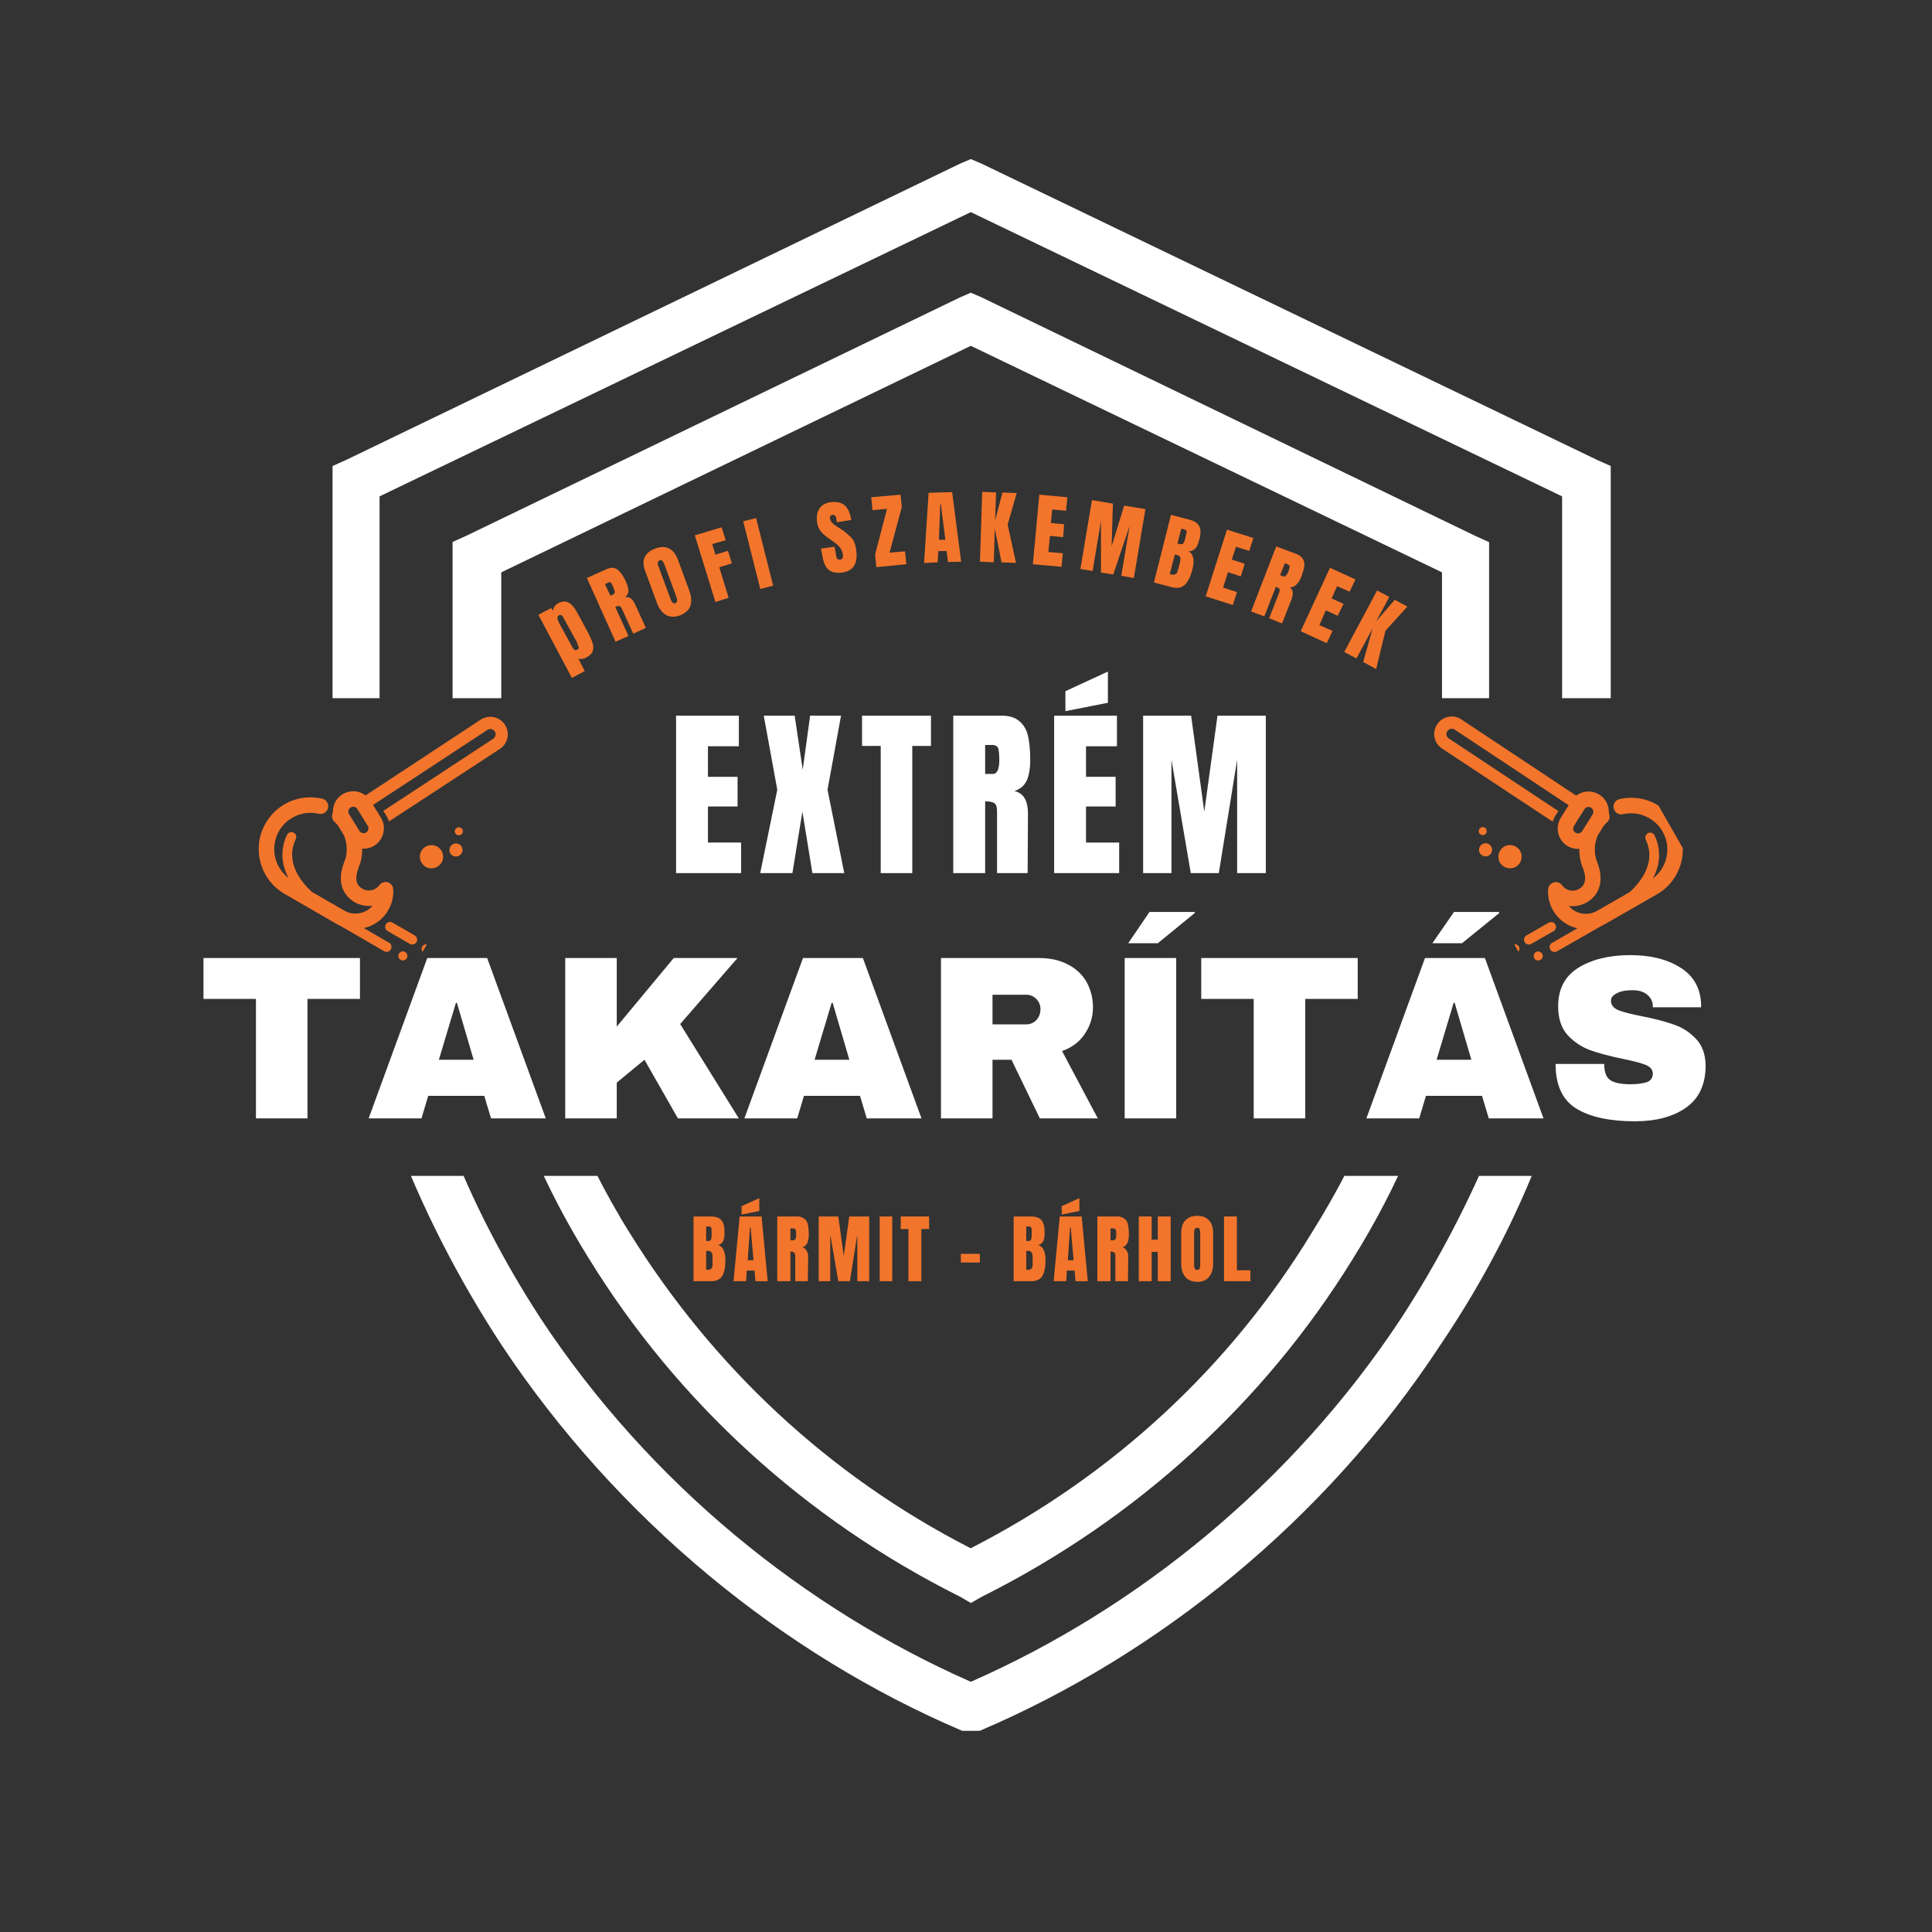 <svg xmlns="http://www.w3.org/2000/svg" xmlns:xlink="http://www.w3.org/1999/xlink" width="125" zoomAndPan="magnify" viewBox="0 0 93.75 93.75" height="125" preserveAspectRatio="xMidYMid meet"><rect x="0" y="0" width="93.75" height="93.75" fill="#333333" stroke="none"/><defs><g></g><clipPath id="13dee435fb"><path d="M 0.312 2 L 4 2 L 4 11 L 0.312 11 Z M 0.312 2 " clip-rule="nonzero"></path></clipPath><clipPath id="b7978ba4a1"><path d="M 19 0.312 L 23 0.312 L 23 11 L 19 11 Z M 19 0.312 " clip-rule="nonzero"></path></clipPath><clipPath id="61d036f3ee"><rect x="0" width="31" y="0" height="14"></rect></clipPath><clipPath id="23ae246ae4"><path d="M 5 57.059 L 89 57.059 L 89 83.988 L 5 83.988 Z M 5 57.059 " clip-rule="nonzero"></path></clipPath><clipPath id="2157b206d5"><path d="M 0.574 2 L 9 2 L 9 11 L 0.574 11 Z M 0.574 2 " clip-rule="nonzero"></path></clipPath><clipPath id="b3b072745f"><path d="M 45 0.043 L 49 0.043 L 49 11 L 45 11 Z M 45 0.043 " clip-rule="nonzero"></path></clipPath><clipPath id="6de0ee6779"><path d="M 57 0.043 L 66 0.043 L 66 11 L 57 11 Z M 57 0.043 " clip-rule="nonzero"></path></clipPath><clipPath id="fbf704dd30"><rect x="0" width="75" y="0" height="13"></rect></clipPath><clipPath id="84cbc8d7e6"><path d="M 0.27 2 L 3 2 L 3 6 L 0.27 6 Z M 0.27 2 " clip-rule="nonzero"></path></clipPath><clipPath id="203aa364d9"><rect x="0" width="29" y="0" height="7"></rect></clipPath><clipPath id="85a032d79b"><path d="M 0.723 7.699 L 93.473 7.699 L 93.473 33.879 L 0.723 33.879 Z M 0.723 7.699 " clip-rule="nonzero"></path></clipPath><clipPath id="ee7748f01d"><rect x="0" width="45" y="0" height="12"></rect></clipPath><clipPath id="3e762304ef"><path d="M 20 41 L 22 41 L 22 43 L 20 43 Z M 20 41 " clip-rule="nonzero"></path></clipPath><clipPath id="cc4592812e"><path d="M 17.969 31.148 L 26.387 36.016 L 20.023 47.023 L 11.605 42.156 Z M 17.969 31.148 " clip-rule="nonzero"></path></clipPath><clipPath id="d64e3a8351"><path d="M 17.969 31.148 L 26.387 36.016 L 20.023 47.023 L 11.605 42.156 Z M 17.969 31.148 " clip-rule="nonzero"></path></clipPath><clipPath id="d149412bd6"><path d="M 21 40 L 23 40 L 23 42 L 21 42 Z M 21 40 " clip-rule="nonzero"></path></clipPath><clipPath id="0d1f5ef7de"><path d="M 17.969 31.148 L 26.387 36.016 L 20.023 47.023 L 11.605 42.156 Z M 17.969 31.148 " clip-rule="nonzero"></path></clipPath><clipPath id="6c9b5851bc"><path d="M 17.969 31.148 L 26.387 36.016 L 20.023 47.023 L 11.605 42.156 Z M 17.969 31.148 " clip-rule="nonzero"></path></clipPath><clipPath id="a9e7309bf8"><path d="M 22 40 L 23 40 L 23 41 L 22 41 Z M 22 40 " clip-rule="nonzero"></path></clipPath><clipPath id="c5ae4366f7"><path d="M 17.969 31.148 L 26.387 36.016 L 20.023 47.023 L 11.605 42.156 Z M 17.969 31.148 " clip-rule="nonzero"></path></clipPath><clipPath id="aba4973acc"><path d="M 17.969 31.148 L 26.387 36.016 L 20.023 47.023 L 11.605 42.156 Z M 17.969 31.148 " clip-rule="nonzero"></path></clipPath><clipPath id="a8e0efba09"><path d="M 12 34 L 25 34 L 25 47 L 12 47 Z M 12 34 " clip-rule="nonzero"></path></clipPath><clipPath id="3784a172c6"><path d="M 17.969 31.148 L 26.387 36.016 L 20.023 47.023 L 11.605 42.156 Z M 17.969 31.148 " clip-rule="nonzero"></path></clipPath><clipPath id="ee4c9a8ed2"><path d="M 17.969 31.148 L 26.387 36.016 L 20.023 47.023 L 11.605 42.156 Z M 17.969 31.148 " clip-rule="nonzero"></path></clipPath><clipPath id="e388a2c6aa"><path d="M 18 44 L 21 44 L 21 46 L 18 46 Z M 18 44 " clip-rule="nonzero"></path></clipPath><clipPath id="a429039be8"><path d="M 17.969 31.148 L 26.387 36.016 L 20.023 47.023 L 11.605 42.156 Z M 17.969 31.148 " clip-rule="nonzero"></path></clipPath><clipPath id="c9f7e20194"><path d="M 17.969 31.148 L 26.387 36.016 L 20.023 47.023 L 11.605 42.156 Z M 17.969 31.148 " clip-rule="nonzero"></path></clipPath><clipPath id="c22c2a8fb7"><path d="M 19 46 L 20 46 L 20 47 L 19 47 Z M 19 46 " clip-rule="nonzero"></path></clipPath><clipPath id="4a7feb5347"><path d="M 17.969 31.148 L 26.387 36.016 L 20.023 47.023 L 11.605 42.156 Z M 17.969 31.148 " clip-rule="nonzero"></path></clipPath><clipPath id="a390bebcaa"><path d="M 17.969 31.148 L 26.387 36.016 L 20.023 47.023 L 11.605 42.156 Z M 17.969 31.148 " clip-rule="nonzero"></path></clipPath><clipPath id="b8cc6fe57b"><path d="M 20 45 L 21 45 L 21 47 L 20 47 Z M 20 45 " clip-rule="nonzero"></path></clipPath><clipPath id="c1297de6c9"><path d="M 17.969 31.148 L 26.387 36.016 L 20.023 47.023 L 11.605 42.156 Z M 17.969 31.148 " clip-rule="nonzero"></path></clipPath><clipPath id="5a178f9930"><path d="M 17.969 31.148 L 26.387 36.016 L 20.023 47.023 L 11.605 42.156 Z M 17.969 31.148 " clip-rule="nonzero"></path></clipPath><clipPath id="a72a1186d7"><path d="M 67 31 L 83 31 L 83 48 L 67 48 Z M 67 31 " clip-rule="nonzero"></path></clipPath><clipPath id="7fc34d8df5"><path d="M 67.582 36.141 L 76.023 31.309 L 82.34 42.344 L 73.902 47.176 Z M 67.582 36.141 " clip-rule="nonzero"></path></clipPath><clipPath id="60d7065402"><path d="M 5 10 L 7 10 L 7 12 L 5 12 Z M 5 10 " clip-rule="nonzero"></path></clipPath><clipPath id="01358360ee"><path d="M 0.582 5.141 L 9.023 0.309 L 15.34 11.344 L 6.902 16.176 Z M 0.582 5.141 " clip-rule="nonzero"></path></clipPath><clipPath id="747f63ff0a"><path d="M 9.285 0.156 L 0.848 4.988 L 7.164 16.023 L 15.605 11.191 Z M 9.285 0.156 " clip-rule="nonzero"></path></clipPath><clipPath id="47070787ed"><path d="M 4 9 L 6 9 L 6 11 L 4 11 Z M 4 9 " clip-rule="nonzero"></path></clipPath><clipPath id="9666349e86"><path d="M 0.582 5.141 L 9.023 0.309 L 15.34 11.344 L 6.902 16.176 Z M 0.582 5.141 " clip-rule="nonzero"></path></clipPath><clipPath id="50f71c738b"><path d="M 9.285 0.156 L 0.848 4.988 L 7.164 16.023 L 15.605 11.191 Z M 9.285 0.156 " clip-rule="nonzero"></path></clipPath><clipPath id="fb5b2ade58"><path d="M 4 9 L 6 9 L 6 10 L 4 10 Z M 4 9 " clip-rule="nonzero"></path></clipPath><clipPath id="2b9f7635c4"><path d="M 0.582 5.141 L 9.023 0.309 L 15.34 11.344 L 6.902 16.176 Z M 0.582 5.141 " clip-rule="nonzero"></path></clipPath><clipPath id="7082289793"><path d="M 9.285 0.156 L 0.848 4.988 L 7.164 16.023 L 15.605 11.191 Z M 9.285 0.156 " clip-rule="nonzero"></path></clipPath><clipPath id="94a5473bb0"><path d="M 2 3 L 15 3 L 15 16 L 2 16 Z M 2 3 " clip-rule="nonzero"></path></clipPath><clipPath id="a8716539da"><path d="M 0.582 5.141 L 9.023 0.309 L 15.34 11.344 L 6.902 16.176 Z M 0.582 5.141 " clip-rule="nonzero"></path></clipPath><clipPath id="510c8bb892"><path d="M 9.285 0.156 L 0.848 4.988 L 7.164 16.023 L 15.605 11.191 Z M 9.285 0.156 " clip-rule="nonzero"></path></clipPath><clipPath id="b830f302db"><path d="M 6 13 L 9 13 L 9 15 L 6 15 Z M 6 13 " clip-rule="nonzero"></path></clipPath><clipPath id="0c4b7d7426"><path d="M 0.582 5.141 L 9.023 0.309 L 15.34 11.344 L 6.902 16.176 Z M 0.582 5.141 " clip-rule="nonzero"></path></clipPath><clipPath id="b2c6d43682"><path d="M 9.285 0.156 L 0.848 4.988 L 7.164 16.023 L 15.605 11.191 Z M 9.285 0.156 " clip-rule="nonzero"></path></clipPath><clipPath id="191dda6c46"><path d="M 7 15 L 8 15 L 8 16 L 7 16 Z M 7 15 " clip-rule="nonzero"></path></clipPath><clipPath id="8f4e48470e"><path d="M 0.582 5.141 L 9.023 0.309 L 15.34 11.344 L 6.902 16.176 Z M 0.582 5.141 " clip-rule="nonzero"></path></clipPath><clipPath id="7b817dd823"><path d="M 9.285 0.156 L 0.848 4.988 L 7.164 16.023 L 15.605 11.191 Z M 9.285 0.156 " clip-rule="nonzero"></path></clipPath><clipPath id="655e7d043b"><path d="M 6 14 L 7 14 L 7 16 L 6 16 Z M 6 14 " clip-rule="nonzero"></path></clipPath><clipPath id="252faa1d3c"><path d="M 0.582 5.141 L 9.023 0.309 L 15.34 11.344 L 6.902 16.176 Z M 0.582 5.141 " clip-rule="nonzero"></path></clipPath><clipPath id="64af92a08a"><path d="M 9.285 0.156 L 0.848 4.988 L 7.164 16.023 L 15.605 11.191 Z M 9.285 0.156 " clip-rule="nonzero"></path></clipPath><clipPath id="ed466b6fe4"><rect x="0" width="16" y="0" height="17"></rect></clipPath></defs><g transform="matrix(1, 0, 0, 1, 32, 32)"><g clip-path="url(#61d036f3ee)"><g clip-path="url(#13dee435fb)"><g fill="#ffffff" fill-opacity="1"><g transform="translate(0.462, 10.368)"><g><path d="M 0.344 0 L 0.344 -7.641 L 3.391 -7.641 L 3.391 -6.156 L 1.891 -6.156 L 1.891 -4.672 L 3.328 -4.672 L 3.328 -3.234 L 1.891 -3.234 L 1.891 -1.484 L 3.5 -1.484 L 3.5 0 Z M 0.344 0 "></path></g></g></g></g><g fill="#ffffff" fill-opacity="1"><g transform="translate(4.78, 10.368)"><g><path d="M 0.109 0 L 0.938 -4.047 L 0.281 -7.641 L 1.781 -7.641 L 2.172 -5.016 L 2.531 -7.641 L 4.031 -7.641 L 3.375 -4.047 L 4.188 0 L 2.641 0 L 2.156 -2.984 L 1.672 0 Z M 0.109 0 "></path></g></g></g><g fill="#ffffff" fill-opacity="1"><g transform="translate(9.737, 10.368)"><g><path d="M 1 0 L 1 -6.172 L 0.094 -6.172 L 0.094 -7.641 L 3.438 -7.641 L 3.438 -6.172 L 2.531 -6.172 L 2.531 0 Z M 1 0 "></path></g></g></g><g fill="#ffffff" fill-opacity="1"><g transform="translate(13.913, 10.368)"><g><path d="M 0.344 -7.641 L 2.688 -7.641 C 3.062 -7.641 3.348 -7.551 3.547 -7.375 C 3.754 -7.207 3.895 -6.973 3.969 -6.672 C 4.039 -6.367 4.078 -5.977 4.078 -5.5 C 4.078 -5.07 4.02 -4.734 3.906 -4.484 C 3.789 -4.242 3.594 -4.078 3.312 -3.984 C 3.539 -3.93 3.707 -3.812 3.812 -3.625 C 3.914 -3.445 3.969 -3.203 3.969 -2.891 L 3.953 0 L 2.469 0 L 2.469 -2.984 C 2.469 -3.203 2.426 -3.336 2.344 -3.391 C 2.258 -3.453 2.109 -3.484 1.891 -3.484 L 1.891 0 L 0.344 0 Z M 2.266 -4.812 C 2.473 -4.812 2.578 -5.039 2.578 -5.5 C 2.578 -5.707 2.566 -5.859 2.547 -5.953 C 2.535 -6.055 2.504 -6.125 2.453 -6.156 C 2.398 -6.195 2.332 -6.219 2.25 -6.219 L 1.891 -6.219 L 1.891 -4.812 Z M 2.266 -4.812 "></path></g></g></g><g clip-path="url(#b7978ba4a1)"><g fill="#ffffff" fill-opacity="1"><g transform="translate(18.808, 10.368)"><g><path d="M 0.344 0 L 0.344 -7.641 L 3.391 -7.641 L 3.391 -6.156 L 1.891 -6.156 L 1.891 -4.672 L 3.328 -4.672 L 3.328 -3.234 L 1.891 -3.234 L 1.891 -1.484 L 3.5 -1.484 L 3.5 0 Z M 0.891 -7.859 L 0.891 -8.828 L 2.953 -9.781 L 2.953 -8.266 Z M 0.891 -7.859 "></path></g></g></g></g><g fill="#ffffff" fill-opacity="1"><g transform="translate(23.126, 10.368)"><g><path d="M 0.344 0 L 0.344 -7.641 L 2.672 -7.641 L 3.312 -2.984 L 3.953 -7.641 L 6.297 -7.641 L 6.297 0 L 4.906 0 L 4.906 -5.5 L 4.016 0 L 2.656 0 L 1.719 -5.5 L 1.719 0 Z M 0.344 0 "></path></g></g></g></g></g><g clip-path="url(#23ae246ae4)"><path fill="#ffffff" d="M 73.141 53.516 L 66.871 53.516 C 65.988 55.727 64.883 57.863 63.625 59.863 C 59.715 66.277 54.039 71.586 47.102 75.129 C 40.172 71.586 34.566 66.277 30.578 59.863 C 29.324 57.871 28.293 55.734 27.332 53.516 L 5.512 53.516 L 19.086 54.922 C 20.492 58.684 22.258 62.078 24.324 65.246 C 30.004 73.801 38.039 80.297 46.672 83.98 L 47.113 84.129 L 47.559 83.98 C 56.191 80.297 64.301 73.801 69.906 65.246 C 72.047 62.078 73.816 58.684 75.145 54.922 L 88.719 53.516 Z M 67.98 63.984 C 62.672 72.023 55.148 78.074 47.109 81.609 C 39.07 78.066 31.547 72.023 26.238 63.984 C 24.465 61.254 22.918 58.305 21.742 55.211 L 25.723 55.578 C 26.535 57.496 27.492 59.34 28.602 61.113 C 32.879 68.043 39.074 73.727 46.602 77.488 L 47.113 77.785 L 47.629 77.488 C 55.156 73.727 61.344 68.051 65.629 61.113 C 66.738 59.34 67.695 57.496 68.508 55.578 L 72.566 55.211 C 71.297 58.309 69.754 61.262 67.98 63.984 Z M 67.98 63.984 " fill-opacity="1" fill-rule="nonzero"></path></g><g transform="matrix(1, 0, 0, 1, 9, 44)"><g clip-path="url(#fbf704dd30)"><g clip-path="url(#2157b206d5)"><g fill="#ffffff" fill-opacity="1"><g transform="translate(0.608, 10.269)"><g><path d="M 5.312 -5.797 L 5.312 0 L 2.812 0 L 2.812 -5.797 L 0.266 -5.797 L 0.266 -7.781 L 7.859 -7.781 L 7.859 -5.797 Z M 5.312 -5.797 "></path></g></g></g></g><g fill="#ffffff" fill-opacity="1"><g transform="translate(8.78, 10.269)"><g><path d="M 6.047 0 L 5.719 -1.094 L 3 -1.094 L 2.672 0 L 0.109 0 L 2.953 -7.781 L 5.859 -7.781 L 8.703 0 Z M 3.516 -2.844 L 5.203 -2.844 L 4.391 -5.609 L 4.344 -5.609 Z M 3.516 -2.844 "></path></g></g></g><g fill="#ffffff" fill-opacity="1"><g transform="translate(17.584, 10.269)"><g><path d="M 6.109 -7.781 L 9.203 -7.781 L 6.422 -4.578 L 9.266 0 L 6.312 0 L 4.688 -2.844 L 3.344 -1.734 L 3.344 0 L 0.844 0 L 0.844 -7.781 L 3.344 -7.781 L 3.344 -4.453 Z M 6.109 -7.781 "></path></g></g></g><g fill="#ffffff" fill-opacity="1"><g transform="translate(27.012, 10.269)"><g><path d="M 6.047 0 L 5.719 -1.094 L 3 -1.094 L 2.672 0 L 0.109 0 L 2.953 -7.781 L 5.859 -7.781 L 8.703 0 Z M 3.516 -2.844 L 5.203 -2.844 L 4.391 -5.609 L 4.344 -5.609 Z M 3.516 -2.844 "></path></g></g></g><g fill="#ffffff" fill-opacity="1"><g transform="translate(35.817, 10.269)"><g><path d="M 8.219 -5.391 C 8.219 -4.922 8.086 -4.492 7.828 -4.109 C 7.578 -3.723 7.207 -3.441 6.719 -3.266 L 8.453 0 L 5.641 0 L 4.266 -2.844 L 3.344 -2.844 L 3.344 0 L 0.844 0 L 0.844 -7.781 L 5.594 -7.781 C 6.156 -7.781 6.633 -7.672 7.031 -7.453 C 7.426 -7.242 7.723 -6.957 7.922 -6.594 C 8.117 -6.227 8.219 -5.828 8.219 -5.391 Z M 5.672 -5.297 C 5.672 -5.492 5.602 -5.66 5.469 -5.797 C 5.332 -5.93 5.172 -6 4.984 -6 L 3.344 -6 L 3.344 -4.562 L 4.984 -4.562 C 5.172 -4.562 5.332 -4.629 5.469 -4.766 C 5.602 -4.91 5.672 -5.086 5.672 -5.297 Z M 5.672 -5.297 "></path></g></g></g><g clip-path="url(#b3b072745f)"><g fill="#ffffff" fill-opacity="1"><g transform="translate(44.622, 10.269)"><g><path d="M 1.125 -8.5 L 2.156 -10.016 L 4.344 -10.016 L 4.359 -9.969 L 2.562 -8.5 Z M 0.953 -7.781 L 3.453 -7.781 L 3.453 0 L 0.953 0 Z M 0.953 -7.781 "></path></g></g></g></g><g fill="#ffffff" fill-opacity="1"><g transform="translate(49.024, 10.269)"><g><path d="M 5.312 -5.797 L 5.312 0 L 2.812 0 L 2.812 -5.797 L 0.266 -5.797 L 0.266 -7.781 L 7.859 -7.781 L 7.859 -5.797 Z M 5.312 -5.797 "></path></g></g></g><g clip-path="url(#6de0ee6779)"><g fill="#ffffff" fill-opacity="1"><g transform="translate(57.195, 10.269)"><g><path d="M 3.312 -8.5 L 4.359 -10.016 L 6.531 -10.016 L 6.562 -9.969 L 4.75 -8.5 Z M 5.719 -1.094 L 3 -1.094 L 2.672 0 L 0.109 0 L 2.953 -7.781 L 5.859 -7.781 L 8.703 0 L 6.047 0 Z M 5.203 -2.844 L 4.391 -5.609 L 4.344 -5.609 L 3.516 -2.844 Z M 5.203 -2.844 "></path></g></g></g></g><g fill="#ffffff" fill-opacity="1"><g transform="translate(66, 10.269)"><g><path d="M 4.109 -7.922 C 5.098 -7.922 5.91 -7.719 6.547 -7.312 C 7.191 -6.906 7.523 -6.305 7.547 -5.516 L 7.547 -5.391 L 5.203 -5.391 L 5.203 -5.438 C 5.203 -5.656 5.117 -5.836 4.953 -5.984 C 4.785 -6.141 4.535 -6.219 4.203 -6.219 C 3.867 -6.219 3.613 -6.164 3.438 -6.062 C 3.258 -5.969 3.172 -5.852 3.172 -5.719 C 3.172 -5.508 3.289 -5.352 3.531 -5.25 C 3.77 -5.156 4.156 -5.055 4.688 -4.953 C 5.32 -4.828 5.836 -4.691 6.234 -4.547 C 6.641 -4.41 6.992 -4.18 7.297 -3.859 C 7.598 -3.547 7.754 -3.117 7.766 -2.578 C 7.766 -1.66 7.453 -0.977 6.828 -0.531 C 6.203 -0.082 5.367 0.141 4.328 0.141 C 3.117 0.141 2.176 -0.062 1.5 -0.469 C 0.82 -0.883 0.484 -1.609 0.484 -2.641 L 2.844 -2.641 C 2.844 -2.242 2.945 -1.977 3.156 -1.844 C 3.363 -1.719 3.68 -1.656 4.109 -1.656 C 4.422 -1.656 4.68 -1.688 4.891 -1.75 C 5.098 -1.82 5.203 -1.961 5.203 -2.172 C 5.203 -2.359 5.086 -2.5 4.859 -2.594 C 4.629 -2.688 4.254 -2.785 3.734 -2.891 C 3.098 -3.023 2.57 -3.164 2.156 -3.312 C 1.738 -3.469 1.375 -3.711 1.062 -4.047 C 0.758 -4.391 0.609 -4.852 0.609 -5.438 C 0.609 -6.281 0.938 -6.906 1.594 -7.312 C 2.258 -7.719 3.098 -7.922 4.109 -7.922 Z M 4.109 -7.922 "></path></g></g></g></g></g><g transform="matrix(1, 0, 0, 1, 33, 57)"><g clip-path="url(#203aa364d9)"><g clip-path="url(#84cbc8d7e6)"><g fill="#f3752b" fill-opacity="1"><g transform="translate(0.514, 5.17)"><g><path d="M 0.141 -3.141 L 0.984 -3.141 C 1.211 -3.141 1.379 -3.082 1.484 -2.969 C 1.586 -2.852 1.641 -2.672 1.641 -2.422 L 1.641 -2.281 C 1.641 -1.977 1.535 -1.801 1.328 -1.75 C 1.453 -1.719 1.539 -1.641 1.594 -1.516 C 1.656 -1.391 1.688 -1.223 1.688 -1.016 C 1.688 -0.68 1.633 -0.426 1.531 -0.25 C 1.426 -0.082 1.242 0 0.984 0 L 0.141 0 Z M 0.875 -1.953 C 0.938 -1.953 0.973 -1.973 0.984 -2.016 C 1.004 -2.055 1.016 -2.113 1.016 -2.188 L 1.016 -2.5 C 1.016 -2.602 0.973 -2.656 0.891 -2.656 L 0.75 -2.656 L 0.75 -1.953 Z M 0.812 -0.547 C 0.977 -0.547 1.062 -0.625 1.062 -0.781 L 1.062 -1.172 C 1.062 -1.266 1.047 -1.336 1.016 -1.391 C 0.984 -1.441 0.938 -1.469 0.875 -1.469 L 0.75 -1.469 L 0.75 -0.562 Z M 0.812 -0.547 "></path></g></g></g></g><g fill="#f3752b" fill-opacity="1"><g transform="translate(2.533, 5.17)"><g><path d="M 0.062 0 L 0.359 -3.141 L 1.422 -3.141 L 1.719 0 L 1.125 0 L 1.078 -0.516 L 0.703 -0.516 L 0.672 0 Z M 0.75 -1.016 L 1.031 -1.016 L 0.891 -2.609 L 0.859 -2.609 Z M 0.453 -3.234 L 0.453 -3.641 L 1.312 -4.031 L 1.312 -3.406 Z M 0.453 -3.234 "></path></g></g></g><g fill="#f3752b" fill-opacity="1"><g transform="translate(4.574, 5.17)"><g><path d="M 0.141 -3.141 L 1.109 -3.141 C 1.254 -3.141 1.367 -3.102 1.453 -3.031 C 1.547 -2.969 1.602 -2.875 1.625 -2.75 C 1.656 -2.625 1.672 -2.461 1.672 -2.266 C 1.672 -2.086 1.645 -1.945 1.594 -1.844 C 1.551 -1.75 1.473 -1.68 1.359 -1.641 C 1.453 -1.617 1.52 -1.566 1.562 -1.484 C 1.613 -1.41 1.641 -1.312 1.641 -1.188 L 1.625 0 L 1.016 0 L 1.016 -1.234 C 1.016 -1.316 0.992 -1.367 0.953 -1.391 C 0.922 -1.422 0.863 -1.438 0.781 -1.438 L 0.781 0 L 0.141 0 Z M 0.922 -1.984 C 1.016 -1.984 1.062 -2.078 1.062 -2.266 C 1.062 -2.348 1.055 -2.41 1.047 -2.453 C 1.035 -2.492 1.02 -2.52 1 -2.531 C 0.988 -2.551 0.961 -2.562 0.922 -2.562 L 0.781 -2.562 L 0.781 -1.984 Z M 0.922 -1.984 "></path></g></g></g><g fill="#f3752b" fill-opacity="1"><g transform="translate(6.585, 5.17)"><g><path d="M 0.141 0 L 0.141 -3.141 L 1.094 -3.141 L 1.359 -1.219 L 1.625 -3.141 L 2.594 -3.141 L 2.594 0 L 2.016 0 L 2.016 -2.266 L 1.656 0 L 1.094 0 L 0.703 -2.266 L 0.703 0 Z M 0.141 0 "></path></g></g></g><g fill="#f3752b" fill-opacity="1"><g transform="translate(9.578, 5.17)"><g><path d="M 0.109 0 L 0.109 -3.141 L 0.719 -3.141 L 0.719 0 Z M 0.109 0 "></path></g></g></g><g fill="#f3752b" fill-opacity="1"><g transform="translate(10.677, 5.17)"><g><path d="M 0.406 0 L 0.406 -2.531 L 0.031 -2.531 L 0.031 -3.141 L 1.406 -3.141 L 1.406 -2.531 L 1.031 -2.531 L 1.031 0 Z M 0.406 0 "></path></g></g></g><g fill="#f3752b" fill-opacity="1"><g transform="translate(12.393, 5.17)"><g></g></g></g><g fill="#f3752b" fill-opacity="1"><g transform="translate(13.517, 5.17)"><g><path d="M 0.109 -0.906 L 0.109 -1.328 L 1.031 -1.328 L 1.031 -0.906 Z M 0.109 -0.906 "></path></g></g></g><g fill="#f3752b" fill-opacity="1"><g transform="translate(14.923, 5.17)"><g></g></g></g><g fill="#f3752b" fill-opacity="1"><g transform="translate(16.047, 5.17)"><g><path d="M 0.141 -3.141 L 0.984 -3.141 C 1.211 -3.141 1.379 -3.082 1.484 -2.969 C 1.586 -2.852 1.641 -2.672 1.641 -2.422 L 1.641 -2.281 C 1.641 -1.977 1.535 -1.801 1.328 -1.75 C 1.453 -1.719 1.539 -1.641 1.594 -1.516 C 1.656 -1.391 1.688 -1.223 1.688 -1.016 C 1.688 -0.68 1.633 -0.426 1.531 -0.25 C 1.426 -0.082 1.242 0 0.984 0 L 0.141 0 Z M 0.875 -1.953 C 0.938 -1.953 0.973 -1.973 0.984 -2.016 C 1.004 -2.055 1.016 -2.113 1.016 -2.188 L 1.016 -2.5 C 1.016 -2.602 0.973 -2.656 0.891 -2.656 L 0.75 -2.656 L 0.75 -1.953 Z M 0.812 -0.547 C 0.977 -0.547 1.062 -0.625 1.062 -0.781 L 1.062 -1.172 C 1.062 -1.266 1.047 -1.336 1.016 -1.391 C 0.984 -1.441 0.938 -1.469 0.875 -1.469 L 0.75 -1.469 L 0.75 -0.562 Z M 0.812 -0.547 "></path></g></g></g><g fill="#f3752b" fill-opacity="1"><g transform="translate(18.066, 5.17)"><g><path d="M 0.062 0 L 0.359 -3.141 L 1.422 -3.141 L 1.719 0 L 1.125 0 L 1.078 -0.516 L 0.703 -0.516 L 0.672 0 Z M 0.75 -1.016 L 1.031 -1.016 L 0.891 -2.609 L 0.859 -2.609 Z M 0.453 -3.234 L 0.453 -3.641 L 1.312 -4.031 L 1.312 -3.406 Z M 0.453 -3.234 "></path></g></g></g><g fill="#f3752b" fill-opacity="1"><g transform="translate(20.107, 5.17)"><g><path d="M 0.141 -3.141 L 1.109 -3.141 C 1.254 -3.141 1.367 -3.102 1.453 -3.031 C 1.547 -2.969 1.602 -2.875 1.625 -2.75 C 1.656 -2.625 1.672 -2.461 1.672 -2.266 C 1.672 -2.086 1.645 -1.945 1.594 -1.844 C 1.551 -1.75 1.473 -1.68 1.359 -1.641 C 1.453 -1.617 1.52 -1.566 1.562 -1.484 C 1.613 -1.41 1.641 -1.312 1.641 -1.188 L 1.625 0 L 1.016 0 L 1.016 -1.234 C 1.016 -1.316 0.992 -1.367 0.953 -1.391 C 0.922 -1.422 0.863 -1.438 0.781 -1.438 L 0.781 0 L 0.141 0 Z M 0.922 -1.984 C 1.016 -1.984 1.062 -2.078 1.062 -2.266 C 1.062 -2.348 1.055 -2.41 1.047 -2.453 C 1.035 -2.492 1.02 -2.52 1 -2.531 C 0.988 -2.551 0.961 -2.562 0.922 -2.562 L 0.781 -2.562 L 0.781 -1.984 Z M 0.922 -1.984 "></path></g></g></g><g fill="#f3752b" fill-opacity="1"><g transform="translate(22.118, 5.17)"><g><path d="M 0.141 0 L 0.141 -3.141 L 0.766 -3.141 L 0.766 -2.016 L 1.062 -2.016 L 1.062 -3.141 L 1.688 -3.141 L 1.688 0 L 1.062 0 L 1.062 -1.422 L 0.766 -1.422 L 0.766 0 Z M 0.141 0 "></path></g></g></g><g fill="#f3752b" fill-opacity="1"><g transform="translate(24.21, 5.17)"><g><path d="M 0.891 0.031 C 0.641 0.031 0.445 -0.047 0.312 -0.203 C 0.176 -0.359 0.109 -0.578 0.109 -0.859 L 0.109 -2.344 C 0.109 -2.613 0.176 -2.816 0.312 -2.953 C 0.445 -3.098 0.641 -3.172 0.891 -3.172 C 1.141 -3.172 1.328 -3.098 1.453 -2.953 C 1.586 -2.816 1.656 -2.613 1.656 -2.344 L 1.656 -0.859 C 1.656 -0.578 1.586 -0.359 1.453 -0.203 C 1.328 -0.047 1.141 0.031 0.891 0.031 Z M 0.891 -0.547 C 0.941 -0.547 0.977 -0.566 1 -0.609 C 1.02 -0.66 1.031 -0.734 1.031 -0.828 L 1.031 -2.359 C 1.031 -2.43 1.02 -2.488 1 -2.531 C 0.977 -2.57 0.941 -2.594 0.891 -2.594 C 0.785 -2.594 0.734 -2.516 0.734 -2.359 L 0.734 -0.828 C 0.734 -0.734 0.742 -0.66 0.766 -0.609 C 0.785 -0.566 0.828 -0.547 0.891 -0.547 Z M 0.891 -0.547 "></path></g></g></g><g fill="#f3752b" fill-opacity="1"><g transform="translate(26.254, 5.17)"><g><path d="M 0.141 0 L 0.141 -3.141 L 0.766 -3.141 L 0.766 -0.531 L 1.422 -0.531 L 1.422 0 Z M 0.141 0 "></path></g></g></g></g></g><g clip-path="url(#85a032d79b)"><path fill="#ffffff" d="M 18.418 39.059 L 24.324 39.059 L 24.324 27.773 L 47.109 16.781 L 69.973 27.773 L 69.973 39.059 L 93.496 39.059 L 78.16 37.582 L 78.16 22.613 L 77.496 22.316 L 47.625 7.938 L 47.109 7.719 L 46.594 7.938 L 16.801 22.316 L 16.137 22.613 L 16.137 37.582 L 0.723 39.059 Z M 18.418 24.086 L 47.109 10.293 L 75.801 24.086 L 75.801 37.363 L 72.258 36.996 L 72.258 26.305 L 71.594 26.008 L 47.625 14.426 L 47.109 14.203 L 46.594 14.426 L 22.625 26 L 21.961 26.297 L 21.961 36.988 L 18.418 37.355 Z M 18.418 24.086 " fill-opacity="1" fill-rule="nonzero"></path></g><g transform="matrix(1, 0, 0, 1, 25, 22)"><g clip-path="url(#ee7748f01d)"><g fill="#f3752b" fill-opacity="1"><g transform="translate(2.359, 10.441)"><g><path d="M -1.234 -2.609 L -0.609 -2.938 L -0.531 -2.797 C -0.508 -2.961 -0.422 -3.086 -0.266 -3.172 C -0.066 -3.273 0.102 -3.281 0.25 -3.188 C 0.406 -3.094 0.539 -2.93 0.656 -2.703 L 1.172 -1.75 C 1.273 -1.562 1.348 -1.395 1.391 -1.25 C 1.441 -1.113 1.445 -0.984 1.406 -0.859 C 1.375 -0.742 1.273 -0.641 1.109 -0.547 C 0.953 -0.461 0.816 -0.441 0.703 -0.484 L 1.016 0.125 L 0.391 0.453 Z M 0.656 -0.922 C 0.719 -0.941 0.738 -0.984 0.719 -1.047 C 0.695 -1.117 0.664 -1.203 0.625 -1.297 L 0.031 -2.375 C -0.008 -2.457 -0.047 -2.52 -0.078 -2.562 C -0.117 -2.602 -0.176 -2.609 -0.25 -2.578 C -0.332 -2.523 -0.328 -2.406 -0.234 -2.219 L 0.375 -1.109 C 0.414 -1.023 0.457 -0.961 0.5 -0.922 C 0.539 -0.879 0.594 -0.879 0.656 -0.922 Z M 0.656 -0.922 "></path></g></g></g><g fill="#f3752b" fill-opacity="1"><g transform="translate(4.729, 9.203)"><g><path d="M -1.25 -3.156 L -0.312 -3.578 C -0.156 -3.648 -0.023 -3.672 0.078 -3.641 C 0.191 -3.609 0.289 -3.535 0.375 -3.422 C 0.469 -3.316 0.555 -3.172 0.641 -2.984 C 0.723 -2.805 0.766 -2.656 0.766 -2.531 C 0.766 -2.414 0.711 -2.312 0.609 -2.219 C 0.711 -2.238 0.801 -2.223 0.875 -2.172 C 0.945 -2.117 1.016 -2.031 1.078 -1.906 L 1.609 -0.734 L 1 -0.453 L 0.453 -1.656 C 0.41 -1.75 0.363 -1.797 0.312 -1.797 C 0.27 -1.805 0.207 -1.789 0.125 -1.75 L 0.766 -0.344 L 0.141 -0.062 Z M 0.031 -2.359 C 0.125 -2.398 0.125 -2.516 0.031 -2.703 C 0 -2.773 -0.023 -2.832 -0.047 -2.875 C -0.078 -2.926 -0.102 -2.953 -0.125 -2.953 C -0.156 -2.953 -0.191 -2.941 -0.234 -2.922 L -0.375 -2.859 L -0.109 -2.297 Z M 0.031 -2.359 "></path></g></g></g><g fill="#f3752b" fill-opacity="1"><g transform="translate(7.093, 8.157)"><g><path d="M 0.906 -0.297 C 0.656 -0.203 0.43 -0.207 0.234 -0.312 C 0.035 -0.426 -0.113 -0.625 -0.219 -0.906 L -0.781 -2.438 C -0.883 -2.707 -0.895 -2.93 -0.812 -3.109 C -0.727 -3.297 -0.562 -3.438 -0.312 -3.531 C -0.051 -3.633 0.172 -3.641 0.359 -3.547 C 0.547 -3.461 0.691 -3.285 0.797 -3.016 L 1.359 -1.484 C 1.461 -1.203 1.477 -0.957 1.406 -0.75 C 1.332 -0.551 1.164 -0.398 0.906 -0.297 Z M 0.688 -0.891 C 0.75 -0.922 0.773 -0.961 0.766 -1.016 C 0.766 -1.066 0.75 -1.133 0.719 -1.219 L 0.141 -2.781 C 0.109 -2.852 0.078 -2.906 0.047 -2.938 C 0.023 -2.977 -0.016 -2.988 -0.078 -2.969 C -0.18 -2.926 -0.203 -2.828 -0.141 -2.672 L 0.438 -1.109 C 0.469 -1.023 0.5 -0.961 0.531 -0.922 C 0.57 -0.879 0.625 -0.867 0.688 -0.891 Z M 0.688 -0.891 "></path></g></g></g><g fill="#f3752b" fill-opacity="1"><g transform="translate(9.56, 7.259)"><g><path d="M 0.156 -0.047 L -0.844 -3.281 L 0.453 -3.672 L 0.656 -3.047 L 0 -2.859 L 0.156 -2.344 L 0.766 -2.531 L 0.953 -1.922 L 0.344 -1.734 L 0.797 -0.25 Z M 0.156 -0.047 "></path></g></g></g><g fill="#f3752b" fill-opacity="1"><g transform="translate(11.767, 6.608)"><g><path d="M 0.125 -0.031 L -0.703 -3.312 L -0.078 -3.469 L 0.75 -0.188 Z M 0.125 -0.031 "></path></g></g></g><g fill="#f3752b" fill-opacity="1"><g transform="translate(13.353, 6.22)"><g></g></g></g><g fill="#f3752b" fill-opacity="1"><g transform="translate(14.963, 5.888)"><g><path d="M 0.938 -0.109 C 0.645 -0.066 0.414 -0.109 0.25 -0.234 C 0.094 -0.367 -0.008 -0.602 -0.062 -0.938 L -0.125 -1.266 L 0.531 -1.359 L 0.609 -0.938 C 0.629 -0.781 0.691 -0.711 0.797 -0.734 C 0.859 -0.742 0.898 -0.766 0.922 -0.797 C 0.941 -0.836 0.945 -0.898 0.938 -0.984 C 0.914 -1.098 0.883 -1.188 0.844 -1.25 C 0.812 -1.312 0.77 -1.363 0.719 -1.406 C 0.676 -1.457 0.594 -1.523 0.469 -1.609 L 0.141 -1.844 C -0.117 -2.031 -0.27 -2.254 -0.312 -2.516 C -0.352 -2.805 -0.316 -3.035 -0.203 -3.203 C -0.098 -3.367 0.07 -3.473 0.312 -3.516 C 0.625 -3.555 0.859 -3.508 1.016 -3.375 C 1.18 -3.238 1.289 -3 1.344 -2.656 L 0.641 -2.547 L 0.609 -2.781 C 0.598 -2.82 0.578 -2.852 0.547 -2.875 C 0.516 -2.895 0.477 -2.906 0.438 -2.906 C 0.383 -2.895 0.348 -2.875 0.328 -2.844 C 0.305 -2.812 0.301 -2.77 0.312 -2.719 C 0.332 -2.602 0.41 -2.5 0.547 -2.406 L 1 -2.109 C 1.102 -2.023 1.191 -1.945 1.266 -1.875 C 1.348 -1.812 1.414 -1.727 1.469 -1.625 C 1.52 -1.52 1.555 -1.391 1.578 -1.234 C 1.629 -0.91 1.602 -0.656 1.5 -0.469 C 1.406 -0.281 1.219 -0.16 0.938 -0.109 Z M 0.938 -0.109 "></path></g></g></g><g fill="#f3752b" fill-opacity="1"><g transform="translate(17.464, 5.52)"><g><path d="M 0.062 0 L 0 -0.609 L 0.578 -2.828 L -0.125 -2.766 L -0.188 -3.391 L 1.234 -3.516 L 1.297 -2.922 L 0.703 -0.703 L 1.453 -0.766 L 1.516 -0.141 Z M 0.062 0 "></path></g></g></g><g fill="#f3752b" fill-opacity="1"><g transform="translate(19.78, 5.318)"><g><path d="M 0.062 0 L 0.281 -3.406 L 1.422 -3.438 L 1.859 -0.062 L 1.219 -0.047 L 1.156 -0.578 L 0.75 -0.578 L 0.719 -0.031 Z M 0.781 -1.125 L 1.094 -1.125 L 0.875 -2.844 L 0.844 -2.844 Z M 0.781 -1.125 "></path></g></g></g><g fill="#f3752b" fill-opacity="1"><g transform="translate(22.396, 5.255)"><g><path d="M 0.156 0 L 0.266 -3.391 L 0.938 -3.359 L 0.891 -2 L 1.25 -3.359 L 1.938 -3.328 L 1.5 -1.797 L 1.906 0.062 L 1.203 0.031 L 0.875 -1.609 L 0.828 0.031 Z M 0.156 0 "></path></g></g></g><g fill="#f3752b" fill-opacity="1"><g transform="translate(24.964, 5.363)"><g><path d="M 0.156 0.016 L 0.469 -3.359 L 1.828 -3.234 L 1.766 -2.578 L 1.094 -2.641 L 1.031 -1.984 L 1.672 -1.922 L 1.625 -1.297 L 0.984 -1.359 L 0.906 -0.578 L 1.609 -0.516 L 1.547 0.141 Z M 0.156 0.016 "></path></g></g></g><g fill="#f3752b" fill-opacity="1"><g transform="translate(27.269, 5.58)"><g><path d="M 0.156 0.031 L 0.719 -3.312 L 1.734 -3.141 L 1.672 -1.062 L 2.281 -3.047 L 3.312 -2.875 L 2.75 0.469 L 2.141 0.359 L 2.547 -2.062 L 1.75 0.297 L 1.156 0.203 L 1.156 -2.297 L 0.75 0.125 Z M 0.156 0.031 "></path></g></g></g><g fill="#f3752b" fill-opacity="1"><g transform="translate(30.838, 6.233)"><g><path d="M 0.984 -3.25 L 1.875 -3.016 C 2.102 -2.961 2.258 -2.863 2.344 -2.719 C 2.426 -2.57 2.438 -2.367 2.375 -2.109 L 2.328 -1.953 C 2.254 -1.641 2.094 -1.484 1.844 -1.484 C 1.969 -1.398 2.039 -1.289 2.062 -1.156 C 2.094 -1.02 2.082 -0.844 2.031 -0.625 C 1.945 -0.281 1.828 -0.031 1.672 0.125 C 1.523 0.281 1.316 0.328 1.047 0.266 L 0.156 0.031 Z M 1.438 -1.828 C 1.5 -1.816 1.547 -1.828 1.578 -1.859 C 1.609 -1.898 1.633 -1.957 1.656 -2.031 L 1.734 -2.359 C 1.766 -2.461 1.727 -2.523 1.625 -2.547 L 1.484 -2.578 L 1.297 -1.859 Z M 0.984 -0.359 C 1.16 -0.316 1.27 -0.375 1.312 -0.531 L 1.422 -0.953 C 1.441 -1.047 1.445 -1.117 1.438 -1.172 C 1.426 -1.234 1.379 -1.273 1.297 -1.297 L 1.172 -1.328 L 0.922 -0.375 Z M 0.984 -0.359 "></path></g></g></g><g fill="#f3752b" fill-opacity="1"><g transform="translate(33.351, 6.889)"><g><path d="M 0.156 0.047 L 1.188 -3.188 L 2.469 -2.781 L 2.266 -2.156 L 1.625 -2.359 L 1.422 -1.734 L 2.047 -1.531 L 1.859 -0.922 L 1.234 -1.125 L 1 -0.375 L 1.672 -0.156 L 1.469 0.469 Z M 0.156 0.047 "></path></g></g></g><g fill="#f3752b" fill-opacity="1"><g transform="translate(35.569, 7.611)"><g><path d="M 1.359 -3.094 L 2.328 -2.734 C 2.484 -2.672 2.594 -2.586 2.656 -2.484 C 2.719 -2.379 2.738 -2.258 2.719 -2.125 C 2.695 -1.988 2.648 -1.82 2.578 -1.625 C 2.504 -1.445 2.422 -1.316 2.328 -1.234 C 2.242 -1.148 2.141 -1.109 2.016 -1.109 C 2.098 -1.055 2.145 -0.984 2.156 -0.891 C 2.176 -0.805 2.16 -0.691 2.109 -0.547 L 1.641 0.641 L 1.016 0.391 L 1.5 -0.844 C 1.531 -0.938 1.535 -1 1.516 -1.031 C 1.492 -1.062 1.438 -1.098 1.344 -1.141 L 0.781 0.297 L 0.141 0.062 Z M 1.703 -1.641 C 1.785 -1.609 1.867 -1.688 1.953 -1.875 C 1.973 -1.957 1.988 -2.02 2 -2.062 C 2.02 -2.102 2.02 -2.133 2 -2.156 C 1.988 -2.176 1.969 -2.195 1.938 -2.219 L 1.781 -2.281 L 1.547 -1.703 Z M 1.703 -1.641 "></path></g></g></g><g fill="#f3752b" fill-opacity="1"><g transform="translate(37.975, 8.569)"><g><path d="M 0.141 0.062 L 1.562 -3.016 L 2.797 -2.453 L 2.516 -1.859 L 1.906 -2.125 L 1.641 -1.531 L 2.219 -1.266 L 1.938 -0.688 L 1.359 -0.953 L 1.047 -0.234 L 1.688 0.047 L 1.406 0.641 Z M 0.141 0.062 "></path></g></g></g><g fill="#f3752b" fill-opacity="1"><g transform="translate(40.088, 9.56)"><g><path d="M 0.141 0.078 L 1.734 -2.906 L 2.328 -2.594 L 1.688 -1.406 L 2.594 -2.453 L 3.203 -2.125 L 2.141 -0.953 L 1.688 0.906 L 1.062 0.562 L 1.516 -1.062 L 0.734 0.391 Z M 0.141 0.078 "></path></g></g></g></g></g><g clip-path="url(#3e762304ef)"><g clip-path="url(#cc4592812e)"><g clip-path="url(#d64e3a8351)"><path fill="#f3752b" d="M 21.426 41.855 C 21.582 41.586 21.492 41.242 21.223 41.086 C 20.949 40.93 20.605 41.02 20.449 41.289 C 20.293 41.562 20.387 41.906 20.656 42.062 C 20.926 42.219 21.27 42.125 21.426 41.855 " fill-opacity="1" fill-rule="nonzero"></path></g></g></g><g clip-path="url(#d149412bd6)"><g clip-path="url(#0d1f5ef7de)"><g clip-path="url(#6c9b5851bc)"><path fill="#f3752b" d="M 22.285 40.969 C 22.133 40.883 21.938 40.934 21.852 41.086 C 21.762 41.238 21.816 41.434 21.965 41.52 C 22.117 41.609 22.312 41.555 22.402 41.402 C 22.488 41.25 22.438 41.059 22.285 40.969 " fill-opacity="1" fill-rule="nonzero"></path></g></g></g><g clip-path="url(#a9e7309bf8)"><g clip-path="url(#c5ae4366f7)"><g clip-path="url(#aba4973acc)"><path fill="#f3752b" d="M 22.363 40.168 C 22.27 40.117 22.152 40.148 22.098 40.238 C 22.043 40.332 22.074 40.449 22.168 40.504 C 22.262 40.559 22.379 40.527 22.434 40.434 C 22.488 40.34 22.457 40.223 22.363 40.168 " fill-opacity="1" fill-rule="nonzero"></path></g></g></g><g clip-path="url(#a8e0efba09)"><g clip-path="url(#3784a172c6)"><g clip-path="url(#ee4c9a8ed2)"><path fill="#f3752b" d="M 17.258 39.176 C 17.293 39.195 17.32 39.223 17.34 39.258 L 17.477 39.477 L 17.648 39.754 L 17.746 39.91 L 17.824 40.039 L 17.844 40.07 C 17.879 40.125 17.887 40.188 17.875 40.25 C 17.859 40.312 17.82 40.363 17.766 40.398 C 17.691 40.441 17.602 40.445 17.523 40.398 C 17.492 40.379 17.461 40.355 17.441 40.32 L 17.363 40.191 L 17.352 40.172 L 17.305 40.098 L 17.078 39.734 L 16.988 39.586 L 16.938 39.504 C 16.867 39.395 16.902 39.25 17.016 39.18 C 17.027 39.172 17.043 39.164 17.059 39.16 C 17.121 39.137 17.195 39.141 17.258 39.176 Z M 12.891 39.945 C 12.199 41.145 12.609 42.684 13.809 43.375 L 16.336 44.836 C 16.395 44.871 16.453 44.902 16.516 44.926 L 18.641 46.156 C 18.754 46.223 18.898 46.184 18.965 46.07 C 19.031 45.957 18.992 45.812 18.879 45.746 L 17.652 45.035 C 18.137 44.93 18.574 44.629 18.84 44.164 C 19.02 43.859 19.102 43.508 19.082 43.152 C 19.074 42.996 18.969 42.859 18.816 42.812 C 18.664 42.77 18.5 42.824 18.406 42.953 C 18.215 43.215 17.859 43.289 17.582 43.125 C 17.297 42.961 17.219 42.668 17.352 42.254 L 17.367 42.203 C 17.402 42.09 17.41 42.062 17.461 41.941 C 17.469 41.93 17.473 41.914 17.477 41.902 C 17.547 41.664 17.578 41.422 17.574 41.18 C 17.777 41.195 17.984 41.145 18.164 41.035 C 18.375 40.902 18.52 40.703 18.586 40.48 C 18.629 40.336 18.641 40.184 18.617 40.035 C 18.598 39.91 18.551 39.789 18.48 39.676 L 18.375 39.5 L 18.113 39.078 L 18.102 39.062 L 23.652 35.418 C 23.77 35.34 23.93 35.371 24.008 35.492 C 24.086 35.609 24.051 35.77 23.934 35.848 L 18.598 39.352 C 18.75 39.562 18.836 39.73 18.879 39.859 L 24.258 36.34 C 24.652 36.082 24.758 35.559 24.5 35.164 C 24.242 34.773 23.715 34.664 23.324 34.922 L 17.738 38.598 C 17.707 38.57 17.672 38.547 17.633 38.527 C 17.316 38.344 16.93 38.352 16.621 38.543 C 16.375 38.691 16.223 38.934 16.172 39.191 C 16.156 39.273 16.148 39.355 16.152 39.438 C 16.078 39.586 16.109 39.773 16.238 39.887 C 16.289 39.934 16.34 39.984 16.383 40.035 L 16.469 40.176 L 16.688 40.527 L 16.691 40.535 C 16.758 40.699 16.801 40.871 16.816 41.047 C 16.836 41.254 16.82 41.465 16.762 41.672 C 16.707 41.805 16.688 41.859 16.652 41.977 L 16.637 42.023 C 16.395 42.777 16.609 43.43 17.207 43.777 C 17.48 43.934 17.785 43.988 18.078 43.949 C 17.746 44.34 17.168 44.453 16.711 44.188 L 15.113 43.266 C 15.113 43.262 15.113 43.262 15.113 43.262 C 13.988 42.195 14.078 41.289 14.352 40.719 C 14.41 40.598 14.359 40.457 14.242 40.402 C 14.125 40.344 13.98 40.395 13.926 40.512 C 13.719 40.945 13.523 41.703 14 42.602 C 13.305 42.074 13.094 41.094 13.543 40.32 C 13.926 39.656 14.719 39.312 15.465 39.488 C 15.617 39.523 15.766 39.461 15.852 39.344 C 15.867 39.328 15.879 39.309 15.891 39.285 C 15.902 39.262 15.91 39.234 15.918 39.207 C 15.965 39.004 15.84 38.805 15.637 38.758 C 14.555 38.504 13.449 38.98 12.891 39.945 " fill-opacity="1" fill-rule="nonzero"></path></g></g></g><g clip-path="url(#e388a2c6aa)"><g clip-path="url(#a429039be8)"><g clip-path="url(#c9f7e20194)"><path fill="#f3752b" d="M 20.125 45.391 L 19.047 44.77 C 18.934 44.703 18.789 44.742 18.723 44.855 C 18.656 44.969 18.695 45.113 18.809 45.18 L 19.887 45.801 C 20 45.867 20.145 45.828 20.211 45.715 C 20.277 45.602 20.238 45.457 20.125 45.391 " fill-opacity="1" fill-rule="nonzero"></path></g></g></g><g clip-path="url(#c22c2a8fb7)"><g clip-path="url(#4a7feb5347)"><g clip-path="url(#a390bebcaa)"><path fill="#f3752b" d="M 19.66 46.195 C 19.555 46.133 19.418 46.168 19.359 46.273 C 19.297 46.379 19.332 46.516 19.438 46.574 C 19.543 46.637 19.68 46.602 19.738 46.496 C 19.801 46.391 19.766 46.254 19.66 46.195 " fill-opacity="1" fill-rule="nonzero"></path></g></g></g><g clip-path="url(#b8cc6fe57b)"><g clip-path="url(#c1297de6c9)"><g clip-path="url(#5a178f9930)"><path fill="#f3752b" d="M 20.488 45.934 C 20.426 46.039 20.465 46.172 20.57 46.234 C 20.672 46.293 20.809 46.258 20.867 46.152 C 20.93 46.047 20.895 45.914 20.789 45.852 C 20.684 45.789 20.551 45.828 20.488 45.934 " fill-opacity="1" fill-rule="nonzero"></path></g></g></g><g clip-path="url(#a72a1186d7)"><g clip-path="url(#7fc34d8df5)"><g transform="matrix(1, 0, 0, 1, 67, 31)"><g clip-path="url(#ed466b6fe4)"><g clip-path="url(#60d7065402)"><g clip-path="url(#01358360ee)"><g clip-path="url(#747f63ff0a)"><path fill="#f3752b" d="M 5.781 10.852 C 5.629 10.582 5.723 10.234 5.992 10.082 C 6.262 9.926 6.609 10.02 6.762 10.289 C 6.918 10.562 6.824 10.906 6.555 11.062 C 6.281 11.215 5.938 11.121 5.781 10.852 " fill-opacity="1" fill-rule="nonzero"></path></g></g></g><g clip-path="url(#47070787ed)"><g clip-path="url(#9666349e86)"><g clip-path="url(#50f71c738b)"><path fill="#f3752b" d="M 4.93 9.961 C 5.082 9.875 5.273 9.926 5.363 10.078 C 5.449 10.23 5.398 10.426 5.246 10.512 C 5.094 10.602 4.898 10.547 4.809 10.395 C 4.723 10.242 4.777 10.047 4.93 9.961 " fill-opacity="1" fill-rule="nonzero"></path></g></g></g><g clip-path="url(#fb5b2ade58)"><g clip-path="url(#2b9f7635c4)"><g clip-path="url(#7082289793)"><path fill="#f3752b" d="M 4.855 9.16 C 4.949 9.105 5.066 9.141 5.117 9.23 C 5.172 9.324 5.141 9.445 5.047 9.496 C 4.953 9.551 4.836 9.52 4.781 9.426 C 4.73 9.332 4.762 9.215 4.855 9.16 " fill-opacity="1" fill-rule="nonzero"></path></g></g></g><g clip-path="url(#94a5473bb0)"><g clip-path="url(#a8716539da)"><g clip-path="url(#510c8bb892)"><path fill="#f3752b" d="M 9.965 8.188 C 9.93 8.207 9.902 8.234 9.883 8.27 L 9.746 8.488 L 9.57 8.766 L 9.473 8.922 L 9.395 9.051 L 9.375 9.082 C 9.34 9.137 9.328 9.199 9.344 9.262 C 9.359 9.32 9.395 9.375 9.449 9.406 C 9.523 9.453 9.617 9.457 9.691 9.41 C 9.727 9.395 9.754 9.367 9.773 9.332 L 9.855 9.203 L 9.867 9.184 L 9.914 9.109 L 10.141 8.75 L 10.23 8.602 L 10.281 8.52 C 10.352 8.41 10.316 8.262 10.207 8.195 C 10.191 8.184 10.18 8.18 10.164 8.172 C 10.098 8.148 10.027 8.152 9.965 8.188 Z M 14.328 8.977 C 15.016 10.18 14.598 11.715 13.395 12.402 L 10.863 13.852 C 10.805 13.887 10.742 13.918 10.68 13.945 L 8.551 15.164 C 8.438 15.227 8.293 15.188 8.227 15.074 C 8.16 14.961 8.199 14.816 8.316 14.75 L 9.543 14.047 C 9.062 13.938 8.625 13.633 8.359 13.172 C 8.184 12.863 8.102 12.512 8.121 12.156 C 8.129 12 8.238 11.863 8.391 11.82 C 8.543 11.773 8.707 11.832 8.801 11.961 C 8.988 12.223 9.344 12.297 9.625 12.137 C 9.91 11.973 9.988 11.68 9.859 11.266 L 9.844 11.215 C 9.805 11.102 9.797 11.074 9.746 10.957 C 9.742 10.941 9.738 10.926 9.734 10.914 C 9.664 10.676 9.633 10.434 9.637 10.191 C 9.434 10.203 9.23 10.156 9.051 10.043 C 8.84 9.91 8.695 9.711 8.629 9.488 C 8.586 9.344 8.574 9.191 8.602 9.039 C 8.621 8.918 8.668 8.797 8.738 8.684 L 8.848 8.508 L 9.109 8.09 L 9.117 8.07 L 3.586 4.402 C 3.469 4.324 3.309 4.355 3.23 4.477 C 3.152 4.594 3.184 4.754 3.301 4.832 L 8.621 8.359 C 8.469 8.57 8.383 8.734 8.34 8.867 L 2.977 5.324 C 2.582 5.066 2.477 4.539 2.738 4.148 C 2.996 3.758 3.523 3.648 3.914 3.91 L 9.484 7.609 C 9.52 7.582 9.555 7.559 9.59 7.539 C 9.906 7.355 10.297 7.363 10.605 7.559 C 10.848 7.707 11 7.949 11.051 8.211 C 11.066 8.293 11.07 8.375 11.066 8.457 C 11.141 8.605 11.109 8.789 10.98 8.906 C 10.93 8.953 10.879 9 10.836 9.051 L 10.746 9.191 L 10.527 9.543 L 10.523 9.551 C 10.457 9.715 10.414 9.887 10.395 10.062 C 10.375 10.27 10.391 10.48 10.449 10.688 C 10.504 10.82 10.52 10.875 10.559 10.992 L 10.574 11.039 C 10.809 11.793 10.594 12.445 9.996 12.789 C 9.723 12.945 9.414 13 9.125 12.961 C 9.453 13.352 10.027 13.465 10.488 13.203 L 12.09 12.285 C 12.09 12.285 12.09 12.285 12.094 12.281 C 13.219 11.223 13.133 10.316 12.859 9.742 C 12.805 9.625 12.855 9.484 12.973 9.426 C 13.094 9.371 13.234 9.422 13.289 9.539 C 13.496 9.973 13.688 10.73 13.207 11.629 C 13.906 11.102 14.121 10.125 13.676 9.348 C 13.293 8.68 12.504 8.336 11.754 8.508 C 11.602 8.543 11.453 8.48 11.367 8.363 C 11.355 8.344 11.344 8.324 11.332 8.305 C 11.32 8.281 11.309 8.254 11.305 8.227 C 11.258 8.023 11.383 7.824 11.586 7.777 C 12.672 7.527 13.773 8.008 14.328 8.977 " fill-opacity="1" fill-rule="nonzero"></path></g></g></g><g clip-path="url(#b830f302db)"><g clip-path="url(#0c4b7d7426)"><g clip-path="url(#b2c6d43682)"><path fill="#f3752b" d="M 7.07 14.391 L 8.152 13.773 C 8.266 13.707 8.41 13.746 8.473 13.859 C 8.539 13.973 8.5 14.121 8.387 14.184 L 7.305 14.801 C 7.191 14.867 7.047 14.828 6.984 14.715 C 6.918 14.602 6.957 14.457 7.07 14.391 " fill-opacity="1" fill-rule="nonzero"></path></g></g></g><g clip-path="url(#191dda6c46)"><g clip-path="url(#8f4e48470e)"><g clip-path="url(#7b817dd823)"><path fill="#f3752b" d="M 7.531 15.199 C 7.637 15.137 7.773 15.172 7.832 15.277 C 7.895 15.383 7.855 15.52 7.75 15.578 C 7.645 15.641 7.512 15.602 7.449 15.496 C 7.391 15.391 7.426 15.258 7.531 15.199 " fill-opacity="1" fill-rule="nonzero"></path></g></g></g><g clip-path="url(#655e7d043b)"><g clip-path="url(#252faa1d3c)"><g clip-path="url(#64af92a08a)"><path fill="#f3752b" d="M 6.703 14.93 C 6.766 15.035 6.727 15.172 6.621 15.23 C 6.516 15.293 6.383 15.254 6.324 15.148 C 6.262 15.043 6.301 14.91 6.406 14.852 C 6.512 14.789 6.645 14.824 6.703 14.93 " fill-opacity="1" fill-rule="nonzero"></path></g></g></g></g></g></g></g></svg>